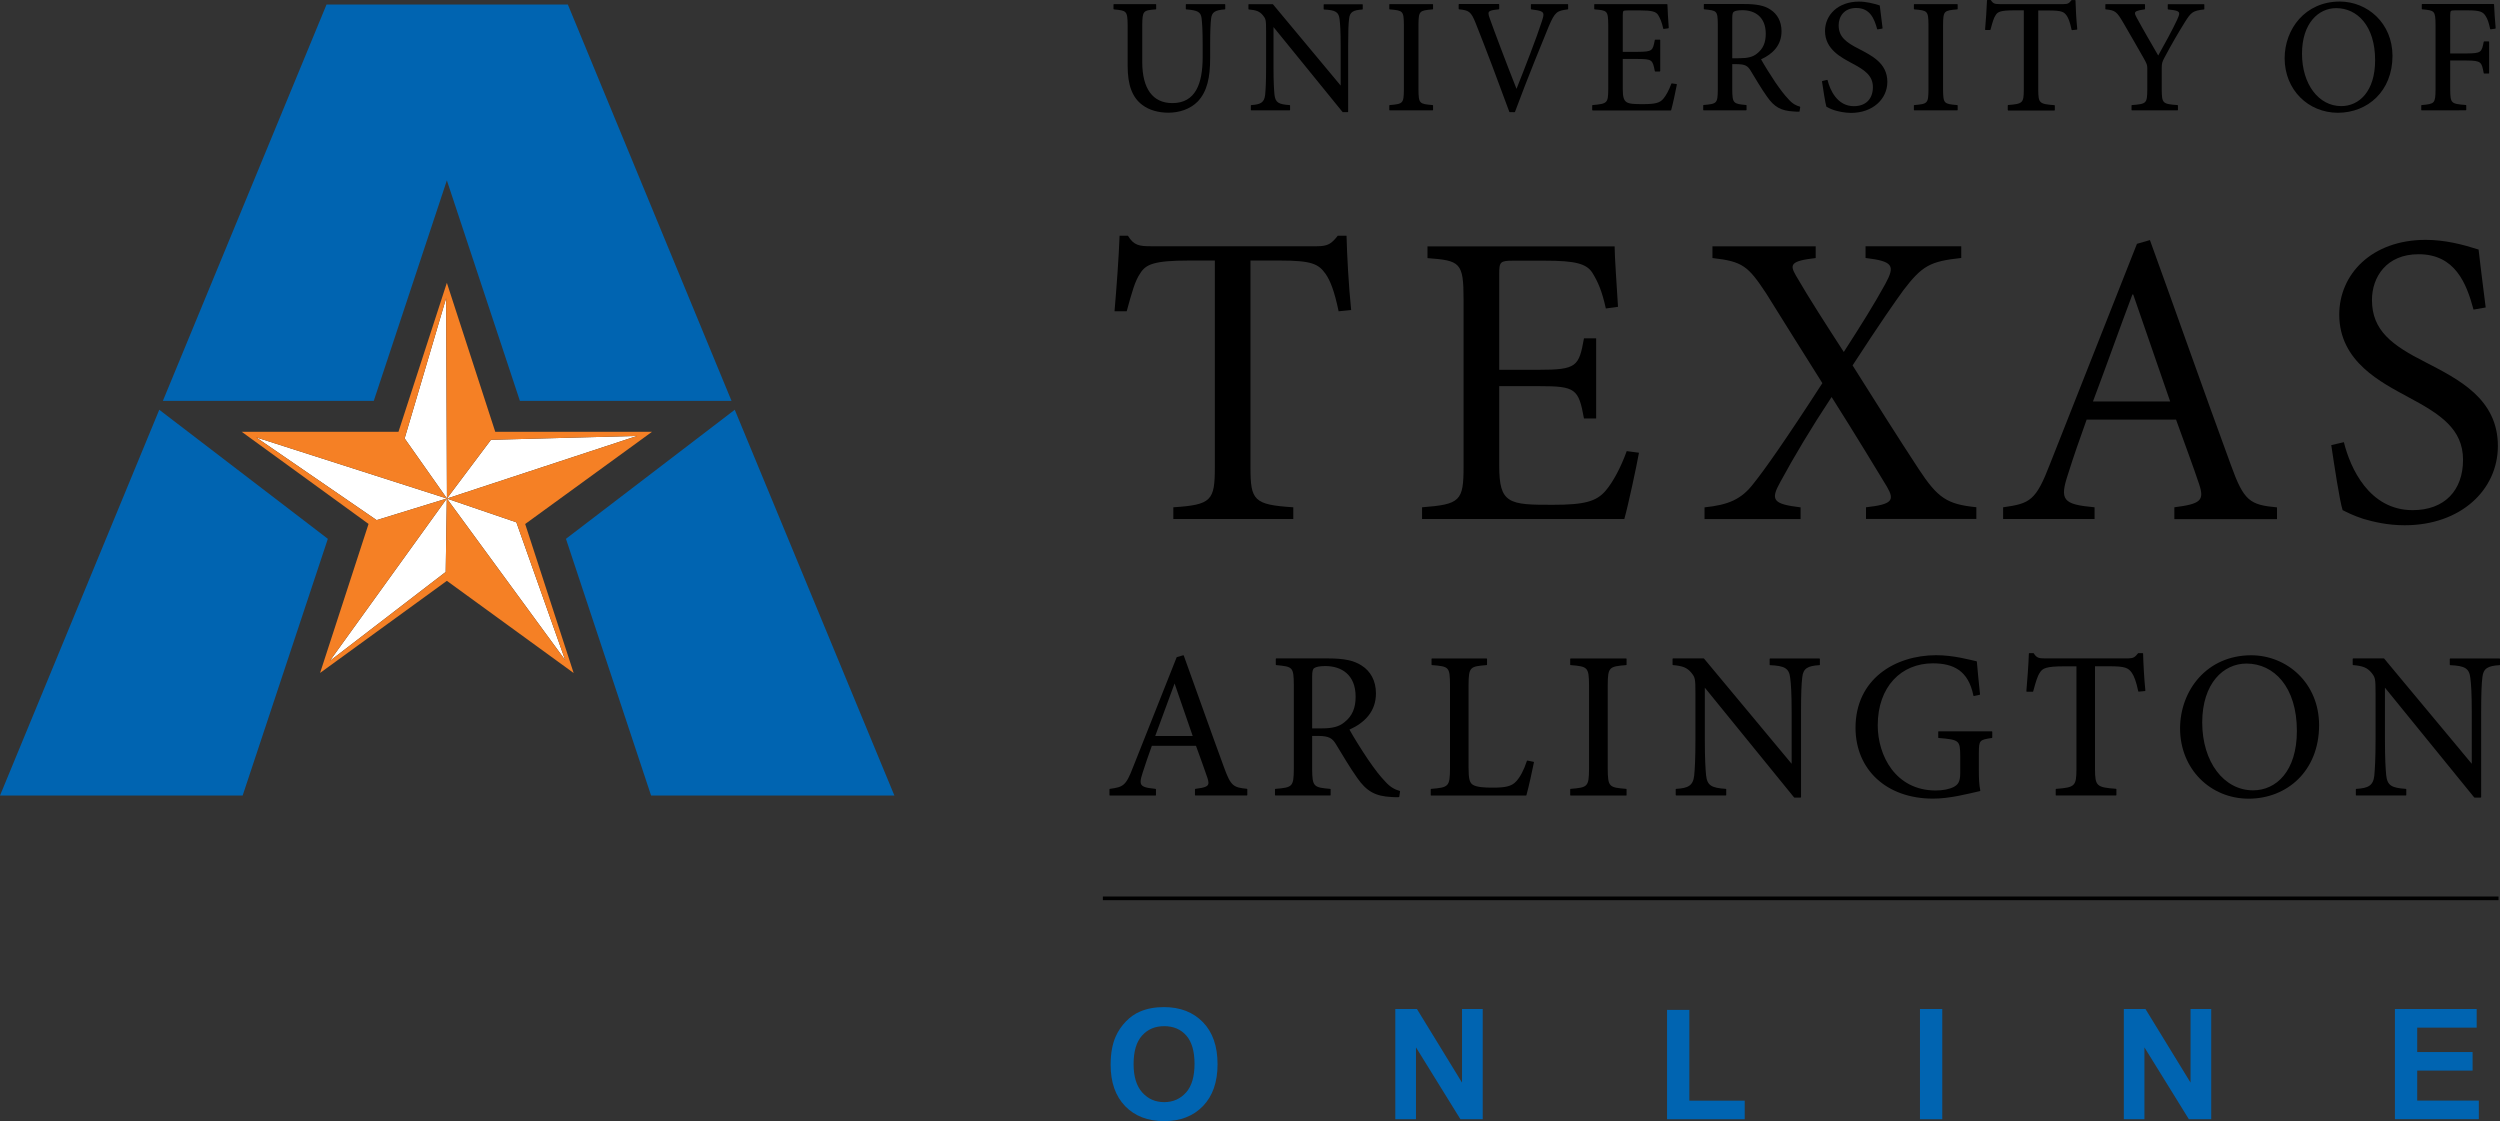 <?xml version="1.0" encoding="UTF-8"?> <!-- Generator: Adobe Illustrator 23.0.1, SVG Export Plug-In . SVG Version: 6.00 Build 0) --> <svg xmlns="http://www.w3.org/2000/svg" xmlns:xlink="http://www.w3.org/1999/xlink" id="Layer_1" x="0px" y="0px" viewBox="0 0 340.93 152.89" xml:space="preserve"><rect x="0" y="0" width="340.93" height="152.89" fill="#333333" stroke="none"/> <g id="Layer_6"> </g> <g id="type"> <g> <g> <g> <path d="M155.75,14.29c-1.35-1.03-1.97-2.69-1.97-5.31l0,0V3.46c-0.02-2-0.15-2.01-1.88-2.18l0,0l-0.05-0.05V0.61l0.05-0.05 h5.71l0.06,0.05v0.62l-0.05,0.05c-1.73,0.13-1.83,0.19-1.85,2.18l0,0v5.03c0.01,3.56,1.4,5.57,4.11,5.57l0,0 c3.15,0,4.13-2.63,4.13-6.28l0,0V6.12c0-2.04-0.07-2.96-0.15-3.65l0,0c-0.11-0.83-0.52-1.07-2.1-1.19l0,0l-0.05-0.05V0.61 l0.05-0.05h5.27l0.06,0.05v0.62l-0.05,0.05c-1.33,0.1-1.78,0.36-1.88,1.26l0,0c-0.07,0.6-0.13,1.55-0.13,3.58l0,0v1.82 c0,2.62-0.4,4.52-1.68,5.89l0,0c-1.05,1.07-2.55,1.54-4.03,1.54l0,0C158.01,15.36,156.74,15.05,155.75,14.29L155.75,14.29z"></path> </g> <g> <path d="M183.09,15.25l-0.04-0.02l-9.38-11.54v5.46c0,2.04,0.07,3.1,0.13,3.74l0,0c0.12,1.11,0.57,1.34,2.08,1.44l0,0l0.05,0.05 V15l-0.05,0.05h-5.25L170.58,15v-0.62l0.05-0.05c1.26-0.08,1.78-0.33,1.9-1.39l0,0c0.07-0.69,0.13-1.77,0.13-3.78l0,0V4.29 c0-1.62-0.04-1.7-0.43-2.2l0,0c-0.46-0.54-0.89-0.71-1.93-0.8l0,0l-0.05-0.05V0.62l0.05-0.05h3.26l0.04,0.02l9.23,11.08V6.29 c0-2.06-0.07-3.05-0.15-3.67l0,0c-0.11-0.99-0.57-1.25-2.12-1.32l0,0l-0.05-0.05V0.63l0.05-0.05h5.23l0.05,0.05v0.62l-0.05,0.05 c-1.24,0.07-1.72,0.33-1.81,1.26l0,0c-0.09,0.68-0.13,1.68-0.13,3.74l0,0v8.93l-0.05,0.06h-0.71V15.25z"></path> </g> <g> <path d="M189.51,15.05V15h0.05h-0.05V15.05L189.46,15v-0.62l0.05-0.05c1.82-0.16,1.92-0.21,1.94-2.1l0,0V3.37 c-0.02-1.88-0.12-1.94-1.94-2.09l0,0l-0.05-0.05V0.61l0.05-0.05h5.87l0.05,0.05v0.62l-0.05,0.05c-1.82,0.15-1.92,0.21-1.94,2.09 l0,0v8.86c0.02,1.91,0.12,1.94,1.94,2.1l0,0l0.05,0.05V15l-0.05,0.05H189.51L189.51,15.05z"></path> </g> <g> <path d="M205.88,15.29l-0.05-0.04c-1.48-4.05-3.3-8.86-4.58-12.07l0,0c-0.65-1.64-0.95-1.77-2.28-1.91l0,0l-0.05-0.05V0.6 l0.05-0.05h5.43l0.05,0.05v0.62l-0.05,0.05c-1.11,0.11-1.42,0.23-1.41,0.57l0,0c0,0.16,0.06,0.38,0.17,0.67l0,0 c0.55,1.56,2.15,5.82,3.65,9.61l0,0c1.11-2.79,2.77-7.06,3.47-9.25l0,0c0.12-0.38,0.2-0.65,0.2-0.85l0,0 c0.01-0.46-0.38-0.58-1.66-0.74l0,0l-0.05-0.05V0.61l0.05-0.05h4.98l0.05,0.05v0.62l-0.05,0.05c-1.5,0.19-1.74,0.34-2.59,2.31 l0,0c-0.6,1.46-2.92,7.09-4.61,11.67l0,0l-0.05,0.04L205.88,15.29L205.88,15.29z"></path> </g> <g> <path d="M217.18,15.05L217.13,15v-0.62l0.05-0.05c2.02-0.18,2.12-0.28,2.14-2.1l0,0V3.42c-0.02-1.98-0.12-1.99-1.86-2.14l0,0 l-0.05-0.05V0.61l0.05-0.05h9.88l0.05,0.05c0,0.55,0.11,2.06,0.18,3.19l0,0l-0.05,0.06l-0.64,0.09l-0.06-0.04 c-0.2-0.93-0.42-1.4-0.7-1.87l0,0c-0.29-0.46-0.86-0.62-2.46-0.62l0,0h-1.68c-0.69,0.02-0.65,0.01-0.68,0.66l0,0v4.99h2.03 c2.02-0.02,2.06-0.13,2.34-1.62l0,0l0.05-0.04h0.64l0.05,0.05v4.23l-0.05,0.06h-0.64l-0.05-0.05c-0.3-1.57-0.38-1.64-2.32-1.66 l0,0h-2.05v4.13c0,1.04,0.14,1.5,0.51,1.75l0,0c0.39,0.27,1.16,0.28,2.27,0.28l0,0c1.68,0,2.28-0.18,2.75-0.73l0,0 c0.37-0.43,0.79-1.21,1.1-2.07l0,0l0.06-0.03l0.64,0.09l-0.01,0.05l0.01-0.05l0.05,0.06c-0.13,0.73-0.58,2.81-0.78,3.5l0,0 l-0.05,0.04h-10.67V15.05z"></path> </g> <g> <path d="M244.59,15.2c-1.69-0.09-2.63-0.59-3.63-2.04l0,0c-0.78-1.09-1.57-2.46-2.24-3.55l0,0c-0.38-0.61-0.71-0.85-1.84-0.86 l0,0h-0.65v3.47c0.02,1.88,0.15,1.94,1.9,2.1l0,0l0.05,0.05v0.62l-0.06,0.06h-5.8l-0.05-0.06v-0.62l0.05-0.05 c1.82-0.16,1.92-0.21,1.94-2.1l0,0v-8.9c-0.02-1.88-0.12-1.87-1.86-2.05l0,0l-0.05-0.05V0.6l0.05-0.05h5.49 c1.62,0,2.72,0.2,3.55,0.76l0,0c0.92,0.59,1.51,1.6,1.51,2.95l0,0c0,1.91-1.19,3.1-2.79,3.83l0,0c0.39,0.72,1.29,2.16,1.94,3.13 l0,0c0.8,1.15,1.24,1.72,1.79,2.3l0,0c0.57,0.66,1.09,0.89,1.57,1.02l0,0l0.04,0.06l-0.09,0.58l-0.05,0.05 C245.11,15.23,244.84,15.23,244.59,15.2L244.59,15.2z M245.37,15.17v-0.05V15.17L245.37,15.17z M237.24,7.94 c1.1,0,1.82-0.18,2.36-0.63l0,0c0.85-0.66,1.2-1.52,1.2-2.7l0,0c0-2.36-1.54-3.22-3.18-3.22l0,0c-0.64,0-1.01,0.09-1.17,0.21 l0,0c-0.15,0.09-0.22,0.31-0.22,0.93l0,0v5.42L237.24,7.94"></path> </g> <g> <path d="M250.21,15.05c-0.56-0.18-0.89-0.36-1.14-0.5l0,0c-0.16-0.48-0.44-2.38-0.6-3.44l0,0l0.04-0.06l0.66-0.16l0.06,0.04 c0.33,1.35,1.32,3.55,3.58,3.55l0,0c1.66,0,2.6-1.01,2.6-2.6l0,0c0-1.61-1.19-2.37-2.85-3.25l0,0 c-1.41-0.77-3.68-1.87-3.68-4.41l0,0c0.01-2.16,1.74-3.99,4.62-4l0,0c1.03,0,1.96,0.25,2.81,0.51l0,0l0.04,0.05 c0.09,0.77,0.2,1.66,0.38,3.06l0,0l-0.04,0.06l-0.64,0.11l-0.06-0.04c-0.38-1.4-0.96-2.88-2.85-2.88l0,0 c-1.68,0-2.4,1.19-2.4,2.36l0,0c0,1.59,1.03,2.34,2.78,3.23l0,0c1.74,0.91,3.86,1.94,3.86,4.48l0,0c0,2.36-2,4.24-4.97,4.24l0,0 C251.48,15.38,250.74,15.2,250.21,15.05L250.21,15.05z M256.03,3.94l0.05-0.02L256.03,3.94L256.03,3.94z"></path> </g> <g> <path d="M261.05,15.05V15h0.05h-0.05V15.05L261,15v-0.62l0.05-0.05c1.82-0.16,1.92-0.21,1.94-2.1l0,0V3.37 c-0.02-1.88-0.12-1.94-1.94-2.09l0,0L261,1.23V0.61l0.05-0.05h5.87l0.05,0.05v0.62l-0.05,0.05c-1.82,0.15-1.92,0.21-1.94,2.09 l0,0v8.86c0.02,1.91,0.12,1.94,1.94,2.1l0,0l0.05,0.05V15l-0.05,0.05H261.05L261.05,15.05z"></path> </g> <g> <path d="M273.85,15.05L273.8,15v-0.62l0.05-0.06c2.02-0.15,2.12-0.3,2.14-2.05l0,0V1.41h-1.32c-1.84,0-2.25,0.2-2.52,0.66l0,0 c-0.26,0.36-0.44,1-0.7,1.98l0,0l-0.05,0.04h-0.64l-0.05-0.06c0.11-1.33,0.22-2.77,0.26-3.98l0,0L271.02,0h0.44l0.05,0.03 c0.31,0.49,0.55,0.52,1.17,0.53l0,0h8.75c0.59,0,0.73-0.12,1.06-0.53l0,0l0.04-0.02h0.46l0.05,0.05 c0.02,1.02,0.11,2.63,0.24,3.92l0,0l-0.05,0.06l-0.66,0.07l-0.06-0.04c-0.22-1.06-0.44-1.61-0.68-1.95l0,0 c-0.37-0.51-0.68-0.68-2.37-0.69l0,0h-1.5v10.86c0.02,1.75,0.12,1.9,2.21,2.05l0,0l0.05,0.06v0.62l-0.05,0.05h-6.32V15.05z M282.58,4.03l0.05-0.01L282.58,4.03L282.58,4.03z"></path> </g> <g> <path d="M290.73,15.05L290.68,15v-0.62l0.05-0.05c1.98-0.16,2.08-0.21,2.1-2.09l0,0V9.29c0-0.43-0.08-0.61-0.46-1.3l0,0 c-0.78-1.35-1.59-2.81-2.79-4.85l0,0c-0.9-1.53-1.09-1.74-2.42-1.86l0,0l-0.05-0.05V0.61l0.06-0.05h5.29l0.06,0.05v0.62 l-0.05,0.05c-1.04,0.13-1.33,0.29-1.32,0.53l0,0c0,0.14,0.09,0.33,0.23,0.59l0,0c0.94,1.74,2,3.53,2.94,5.17l0,0 c0.82-1.46,1.98-3.57,2.59-4.9l0,0c0.17-0.37,0.27-0.64,0.27-0.81l0,0c0.01-0.33-0.36-0.46-1.51-0.57l0,0l-0.05-0.05V0.62 l0.05-0.05h4.89l0.05,0.05v0.62l-0.05,0.05c-1.53,0.18-1.75,0.37-2.6,1.72l0,0c-1,1.62-1.75,2.9-2.79,4.85l0,0 c-0.31,0.58-0.37,0.8-0.37,1.37l0,0v3.01c0.02,1.86,0.12,1.94,2.16,2.09l0,0l0.05,0.05V15l-0.05,0.05L290.73,15.05L290.73,15.05 z"></path> </g> <g> <path d="M311.56,7.95c0.01-4.01,2.81-7.73,7.52-7.74l0,0c3.77,0.01,7.18,2.93,7.19,7.41l0,0c-0.01,4.81-3.37,7.75-7.45,7.76l0,0 C314.78,15.37,311.57,12.26,311.56,7.95L311.56,7.95z M319.28,14.47c2.45,0,4.62-2.02,4.62-6.26l0,0c0-4.66-2.42-7.1-5.31-7.1 l0,0c-2.42,0-4.66,2.07-4.66,6.21l0,0C313.93,11.48,316.2,14.47,319.28,14.47L319.28,14.47z"></path> </g> <g> <path d="M330.24,15.05L330.19,15v-0.62l0.05-0.05c1.77-0.16,1.88-0.21,1.9-2.12l0,0V3.37c-0.02-1.91-0.12-1.94-1.83-2.1l0,0 l-0.05-0.05V0.6l0.06-0.05h9.75l0.05,0.05c0.02,0.79,0.13,2.19,0.22,3.25l0,0l-0.05,0.06L339.65,4l-0.06-0.04 c-0.2-0.89-0.33-1.32-0.61-1.76l0,0c-0.37-0.6-0.79-0.79-2.48-0.79l0,0h-1.68c-0.67,0.02-0.65,0.01-0.68,0.66l0,0v5.22h2.23 c2.02-0.02,2.06-0.16,2.34-1.59l0,0l0.05-0.05h0.64l0.05,0.06v4.27l-0.05,0.05h-0.64l-0.05-0.05c-0.28-1.53-0.32-1.71-2.34-1.73 l0,0h-2.23v3.95c0.02,1.91,0.12,1.96,2.14,2.12l0,0l0.05,0.05v0.62l-0.05,0.05L330.24,15.05L330.24,15.05z M339.63,3.94 l0.05-0.01L339.63,3.94L339.63,3.94z"></path> </g> </g> <g> <g> <path d="M182.55,42.45c-0.57-2.75-1.14-4.18-1.77-5.09c-0.97-1.37-1.89-1.83-6.24-1.83h-4.01v28.21c0,4.52,0.46,5.09,5.84,5.44 v1.6h-16.36v-1.6c5.21-0.34,5.66-0.92,5.66-5.44V35.53h-3.55c-4.75,0-5.89,0.52-6.64,1.77c-0.69,0.97-1.14,2.63-1.83,5.15h-1.66 c0.29-3.43,0.57-7.15,0.69-10.3h1.14c0.8,1.32,1.54,1.43,3.15,1.43h22.6c1.54,0,2-0.34,2.86-1.43h1.2 c0.06,2.63,0.29,6.81,0.63,10.13L182.55,42.45z"></path> </g> <g> <path d="M223.51,61.74c-0.34,1.89-1.49,7.27-2,9.04h-27.58v-1.6c5.21-0.4,5.66-0.86,5.66-5.55V40.86c0-5.09-0.46-5.32-4.92-5.66 v-1.6h25.52c0,1.43,0.29,5.32,0.46,8.24l-1.66,0.23c-0.52-2.4-1.09-3.66-1.83-4.86c-0.8-1.26-2.35-1.66-6.47-1.66h-4.35 c-1.77,0-1.89,0.17-1.89,1.83v13.05h5.38c5.21,0,5.49-0.46,6.18-4.29h1.66v10.93h-1.66c-0.74-4.06-1.14-4.41-6.12-4.41h-5.44 v10.81c0,2.69,0.34,3.95,1.37,4.63c1.09,0.74,3.09,0.74,5.95,0.74c4.35,0,5.95-0.46,7.21-1.94c0.97-1.14,2.06-3.15,2.86-5.38 L223.51,61.74z"></path> </g> <g> <path d="M254.47,70.78v-1.6c3.55-0.4,3.95-0.92,2.86-2.8c-1.43-2.35-4.01-6.64-7.55-12.24c-2.8,4.23-5.15,8.18-6.98,11.56 c-1.37,2.46-1.09,3.03,2.75,3.49v1.6h-13.1v-1.6c3.26-0.34,5.04-1.09,6.69-3.26c1.43-1.77,4.35-5.89,9.38-13.68 c-3.03-4.81-5.67-9.04-7.67-12.25c-2.46-3.72-3.2-4.35-7.32-4.81v-1.6h14.08v1.6c-3.49,0.4-3.55,0.91-2.69,2.4 c1.89,3.26,4.01,6.52,6.52,10.41c2.4-3.72,4.12-6.47,5.66-9.27c1.37-2.52,1.09-3.09-2.69-3.55v-1.6h13.05v1.6 c-4.23,0.46-5.32,1.03-7.9,4.41c-1.2,1.66-3.09,4.35-6.92,10.24c3.09,4.92,6.24,9.9,8.98,14.08c2.63,4.01,3.89,4.86,7.9,5.26 v1.6h-15.05V70.78z"></path> </g> <g> <path d="M296.52,70.78v-1.6c3.6-0.46,4.12-0.92,3.38-3.15c-0.74-2.23-1.89-5.32-3.15-8.81h-12.19 c-0.92,2.57-1.77,4.98-2.52,7.38c-1.2,3.61-0.74,4.18,3.6,4.58v1.6h-12.47v-1.6c3.66-0.52,4.46-0.86,6.41-5.95l11.84-29.98 l1.77-0.51c3.55,9.78,7.38,20.71,11.04,30.67c1.77,4.92,2.58,5.44,6.29,5.78v1.6h-14V70.78z M290.91,40.16h-0.11 c-1.83,4.86-3.61,9.9-5.38,14.59h10.53L290.91,40.16z"></path> </g> <g> <path d="M337.32,42.22c-0.97-3.61-2.52-7.55-7.5-7.55c-4.41,0-6.35,3.15-6.35,6.24c0,4.18,2.75,6.18,7.27,8.47 c4.52,2.35,9.9,4.98,9.9,11.44c0,6.01-5.09,10.81-12.7,10.81c-2.35,0-4.23-0.46-5.61-0.86c-1.43-0.46-2.29-0.92-2.86-1.2 c-0.4-1.2-1.14-6.12-1.55-8.87l1.72-0.4c0.86,3.49,3.43,9.27,9.38,9.27c4.35,0,6.87-2.69,6.87-6.87c0-4.23-3.15-6.24-7.44-8.53 c-3.66-2-9.44-4.81-9.44-11.27c0-5.49,4.41-10.19,11.79-10.19c2.63,0,5.04,0.63,7.21,1.32c0.23,2,0.51,4.29,0.97,7.9 L337.32,42.22z"></path> </g> </g> <g> <g> <path d="M163.01,108.49v-0.05h0.05h-0.05V108.49l-0.05-0.05v-0.8l0.05-0.06c1.36-0.17,1.79-0.34,1.79-0.83l0,0 c0-0.17-0.05-0.39-0.14-0.67l0,0c-0.37-1.11-0.94-2.64-1.56-4.37l0,0h-6.02c-0.45,1.27-0.88,2.46-1.25,3.65l0,0 c-0.18,0.54-0.28,0.94-0.28,1.24l0,0c0,0.66,0.51,0.83,2.04,0.98l0,0l0.05,0.06v0.8l-0.05,0.05h-6.24l-0.05-0.05v-0.8l0.05-0.06 c1.83-0.26,2.18-0.39,3.16-2.94l0,0l5.96-15.02l0.89-0.26l0.07,0.03c1.77,4.89,3.69,10.36,5.52,15.33l0,0 c0.9,2.46,1.25,2.67,3.1,2.85l0,0l0.05,0.06v0.8l-0.05,0.05h-7.04V108.49z M157.54,100.37h5.11l-2.47-7.16 C159.28,95.6,158.41,98.06,157.54,100.37L157.54,100.37z"></path> </g> <g> <path d="M189.75,108.69c-2.18-0.11-3.39-0.76-4.68-2.63l0,0c-1-1.4-2.03-3.18-2.89-4.58l0,0c-0.48-0.79-0.93-1.11-2.38-1.12l0,0 h-0.86v4.5c0.02,2.43,0.2,2.53,2.47,2.72l0,0l0.05,0.05v0.8l-0.05,0.05h-7.49l-0.05-0.05v-0.8l0.05-0.05 c2.35-0.19,2.5-0.29,2.52-2.72l0,0v-11.5c-0.02-2.43-0.18-2.44-2.41-2.66l0,0l-0.05-0.05v-0.8l0.05-0.06h7.09 c2.09,0,3.51,0.26,4.58,0.98l0,0c1.19,0.75,1.94,2.06,1.94,3.79l0,0c0,2.47-1.54,4-3.61,4.94l0,0c0.5,0.93,1.67,2.8,2.52,4.06 l0,0c1.03,1.49,1.6,2.23,2.31,2.97l0,0c0.74,0.85,1.41,1.16,2.03,1.33l0,0l0.04,0.06l-0.11,0.74l-0.05,0.05 C190.41,108.72,190.07,108.72,189.75,108.69L189.75,108.69z M190.76,108.66v-0.06V108.66L190.76,108.66z M180.26,99.39v-0.06 c1.43,0,2.35-0.23,3.06-0.82l0,0c1.1-0.85,1.55-1.97,1.55-3.5l0,0c0-3.06-1.99-4.17-4.12-4.18l0,0c-0.82,0-1.3,0.12-1.52,0.28 l0,0c-0.2,0.12-0.29,0.41-0.29,1.21l0,0v7.01h1.32V99.39"></path> </g> <g> <path d="M195.16,108.49l-0.05-0.05v-0.8l0.05-0.06c2.4-0.19,2.56-0.32,2.58-2.75l0,0V93.39c-0.02-2.44-0.12-2.5-2.47-2.69l0,0 l-0.05-0.05v-0.8l0.05-0.05h7.47l0.05,0.05v0.8l-0.05,0.05c-2.26,0.19-2.45,0.23-2.47,2.69l0,0v11.3c0,1.55,0.15,2.09,0.63,2.36 l0,0c0.55,0.3,1.52,0.37,2.72,0.36l0,0c1.57,0,2.52-0.14,3.16-0.87l0,0c0.51-0.56,1.02-1.47,1.45-2.78l0,0l0.06-0.04l0.86,0.17 l-0.01,0.05l0.01-0.05l0.04,0.06c-0.17,0.89-0.77,3.6-1.03,4.5l0,0l-0.05,0.04H195.16L195.16,108.49z"></path> </g> <g> <path d="M214.19,108.49v-0.05h0.05h-0.05V108.49l-0.06-0.05v-0.8l0.05-0.06c2.35-0.19,2.5-0.29,2.52-2.72l0,0V93.42 c-0.02-2.43-0.18-2.53-2.52-2.72l0,0l-0.05-0.05v-0.8l0.06-0.05h7.58l0.05,0.05v0.8l-0.05,0.05c-2.35,0.19-2.5,0.29-2.52,2.72 l0,0v11.44c0.02,2.46,0.18,2.53,2.52,2.72l0,0l0.05,0.06v0.8l-0.05,0.05H214.19L214.19,108.49z"></path> </g> <g> <path d="M244.68,108.74l-0.04-0.02l-12.15-14.94v7.1c0,2.63,0.09,4,0.17,4.83l0,0c0.15,1.43,0.75,1.74,2.7,1.87l0,0l0.05,0.05 v0.8l-0.05,0.05h-6.78l-0.06-0.05v-0.8l0.05-0.05c1.63-0.09,2.32-0.43,2.47-1.81l0,0c0.09-0.89,0.17-2.28,0.17-4.89l0,0v-6.29 c0-2.1-0.05-2.2-0.56-2.85l0,0c-0.59-0.7-1.17-0.92-2.51-1.04l0,0l-0.05-0.05v-0.8l0.05-0.06h4.2l0.04,0.02l11.94,14.34h0.01 v-6.98c0-2.66-0.09-3.95-0.2-4.74l0,0c-0.15-1.29-0.75-1.63-2.75-1.72l0,0l-0.05-0.05v-0.8l0.05-0.06h6.75l0.05,0.06v0.8 l-0.05,0.05c-1.6,0.09-2.23,0.44-2.35,1.64l0,0c-0.11,0.88-0.17,2.17-0.17,4.83l0,0v11.53l-0.05,0.06h-0.88V108.74z"></path> </g> <g> <path d="M253.04,99.25c0.01-6.64,5.36-9.88,10.98-9.9l0,0c2.41,0,4.59,0.63,5.53,0.83l0,0l0.04,0.05c0.08,1,0.23,2.57,0.43,4.46 l0,0l-0.04,0.06l-0.8,0.17l-0.06-0.04c-0.69-3.49-2.79-4.41-5.52-4.42l0,0c-4.35,0-7.52,3.2-7.53,8.44l0,0 c0,4.13,2.42,8.89,7.9,8.9l0,0c0.97,0,1.85-0.17,2.46-0.48l0,0c0.56-0.31,0.88-0.65,0.89-1.84l0,0v-2.43 c-0.02-2.06-0.11-2.18-2.95-2.41l0,0l-0.05-0.05v-0.8l0.05-0.06h7.27l0.05,0.06v0.8l-0.05,0.05c-1.72,0.25-1.76,0.32-1.78,2.01 l0,0v2.46c0,1,0.03,1.91,0.2,2.71l0,0l-0.04,0.06c-1.77,0.4-4.12,1.03-6.42,1.03l0,0C257.28,108.91,253.05,104.97,253.04,99.25 L253.04,99.25z"></path> </g> <g> <path d="M280.39,108.49l-0.05-0.05v-0.8l0.05-0.06c2.6-0.19,2.76-0.4,2.78-2.66l0,0V90.87h-1.72c-2.38,0-2.92,0.26-3.27,0.86 l0,0c-0.33,0.47-0.57,1.3-0.91,2.56l0,0l-0.05,0.04h-0.83l-0.05-0.06c0.14-1.72,0.29-3.57,0.34-5.15l0,0l0.05-0.05h0.57 l0.05,0.03c0.4,0.64,0.72,0.68,1.53,0.69l0,0h11.3c0.76-0.01,0.96-0.16,1.39-0.7l0,0l0.04-0.02h0.6l0.05,0.05 c0.03,1.32,0.14,3.4,0.31,5.06l0,0l-0.05,0.06l-0.86,0.08l-0.06-0.04c-0.29-1.37-0.57-2.08-0.88-2.53l0,0 c-0.48-0.67-0.9-0.89-3.07-0.89l0,0h-1.95v14.05c0.02,2.26,0.18,2.47,2.87,2.66l0,0l0.05,0.06v0.8l-0.05,0.05h-8.18V108.49z M291.66,94.27l0.05-0.01L291.66,94.27L291.66,94.27z"></path> </g> <g> <path d="M297.3,99.34c0.01-5.17,3.63-9.97,9.7-9.98l0,0c4.86,0.01,9.26,3.77,9.26,9.55l0,0c-0.01,6.21-4.35,10-9.61,10.01l0,0 C301.44,108.91,297.31,104.89,297.3,99.34L297.3,99.34z M316.15,98.91L316.15,98.91 M306.99,89.46L306.99,89.46 M306.36,90.39 L306.36,90.39 M307.25,107.78c3.17,0,5.98-2.62,5.98-8.1l0,0c0-6.02-3.13-9.18-6.87-9.19l0,0c-3.14,0-6.03,2.68-6.04,8.04l0,0 C300.33,103.9,303.26,107.77,307.25,107.78L307.25,107.78z"></path> </g> <g> <path d="M337.43,108.74l-0.04-0.02l-12.15-14.94v7.1c0,2.63,0.09,4,0.17,4.83l0,0c0.15,1.43,0.75,1.74,2.69,1.87l0,0l0.05,0.05 v0.8l-0.05,0.05h-6.78l-0.05-0.05v-0.8l0.05-0.05c1.63-0.09,2.32-0.43,2.47-1.81l0,0c0.08-0.89,0.17-2.28,0.17-4.89l0,0v-6.29 c0-2.1-0.05-2.2-0.56-2.85l0,0c-0.59-0.7-1.17-0.92-2.51-1.04l0,0l-0.05-0.05v-0.8l0.05-0.06h4.2l0.04,0.02l11.94,14.34h0.01 v-6.98c0-2.66-0.09-3.95-0.2-4.74l0,0c-0.15-1.29-0.75-1.63-2.75-1.72l0,0l-0.05-0.05v-0.8l0.05-0.06h6.75l0.05,0.06v0.8 l-0.05,0.05c-1.6,0.09-2.23,0.44-2.35,1.64l0,0c-0.11,0.88-0.17,2.17-0.17,4.83l0,0v11.53l-0.05,0.06h-0.88V108.74z"></path> </g> </g> </g> </g> <g id="star_white"> <g> <path fill="#FFFFFF" d="M86.89,59.45l-25.95,8.54l6.01-8.01L86.89,59.45z M60.84,40.66l0.11,27.32l-5.77-8.19L60.84,40.66z M34.92,59.64l26.01,8.34l-9.57,2.95L34.92,59.64z M60.78,78L44.96,90.15l15.97-22.16L60.78,78z M77.08,90.03L60.94,67.99 l9.48,3.24L77.08,90.03z"></path> </g> </g> <g id="A-small-open"> <g> <g> <path fill="#F58025" d="M88.91,58.89H67.54l-6.6-20.32l-6.6,20.32H32.97l17.29,12.56l-6.61,20.32l17.29-12.56l17.29,12.57 l-6.61-20.32L88.91,58.89z M86.89,59.45l-25.95,8.54l6.01-8.01L86.89,59.45z M60.84,40.66l0.11,27.32l-5.77-8.19L60.84,40.66z M34.92,59.64l26.01,8.34l-9.57,2.95L34.92,59.64z M60.78,78L44.96,90.15l15.97-22.16L60.78,78z M77.08,90.03L60.94,67.99 l9.48,3.24L77.08,90.03z"></path> </g> <g> <path fill="#0064B1" d="M0,108.49h33.09l11.62-35.01l-22.99-17.6L0,108.49z M100.2,55.88l-23.02,17.6l11.61,35.01h33.18 L100.2,55.88z M77.44,0.62H44.53L22.21,54.67h28.76l9.97-30.07l9.96,30.07h28.86L77.44,0.62z"></path> </g> </g> </g> <g id="line"> <line fill="none" stroke="#000000" stroke-width="0.5" x1="150.4" y1="122.51" x2="340.73" y2="122.51"></line> </g> <g id="academic_partnerships"> <g> <path fill="#0064B1" d="M151.46,145.21c0-1.53,0.23-2.82,0.69-3.86c0.34-0.77,0.81-1.45,1.4-2.06s1.24-1.06,1.94-1.35 c0.94-0.4,2.02-0.6,3.24-0.6c2.21,0,3.99,0.69,5.32,2.06s1.99,3.29,1.99,5.73c0,2.43-0.66,4.33-1.98,5.7 c-1.32,1.37-3.08,2.06-5.29,2.06c-2.24,0-4.01-0.68-5.33-2.04C152.12,149.48,151.46,147.6,151.46,145.21z M154.59,145.11 c0,1.7,0.39,2.99,1.18,3.87c0.79,0.88,1.78,1.32,2.99,1.32s2.2-0.44,2.98-1.31s1.16-2.18,1.16-3.92c0-1.72-0.38-3.01-1.13-3.86 s-1.76-1.27-3.01-1.27s-2.26,0.43-3.02,1.29C154.97,142.08,154.59,143.38,154.59,145.11z"></path> <path fill="#0064B1" d="M190.28,152.63V137.6h2.95l6.15,10.04V137.6h2.82v15.03h-3.04l-6.06-9.8v9.8H190.28z"></path> <path fill="#0064B1" d="M227.34,152.63v-14.91h3.04v12.38h7.55v2.53H227.34z"></path> <path fill="#0064B1" d="M261.83,152.63V137.6h3.04v15.03H261.83z"></path> <path fill="#0064B1" d="M289.63,152.63V137.6h2.95l6.15,10.04V137.6h2.82v15.03h-3.05l-6.06-9.8v9.8H289.63z"></path> <path fill="#0064B1" d="M326.6,152.63V137.6h11.15v2.54h-8.11v3.33h7.55V146h-7.55v4.09h8.4v2.53H326.6V152.63z"></path> </g> </g> </svg> 